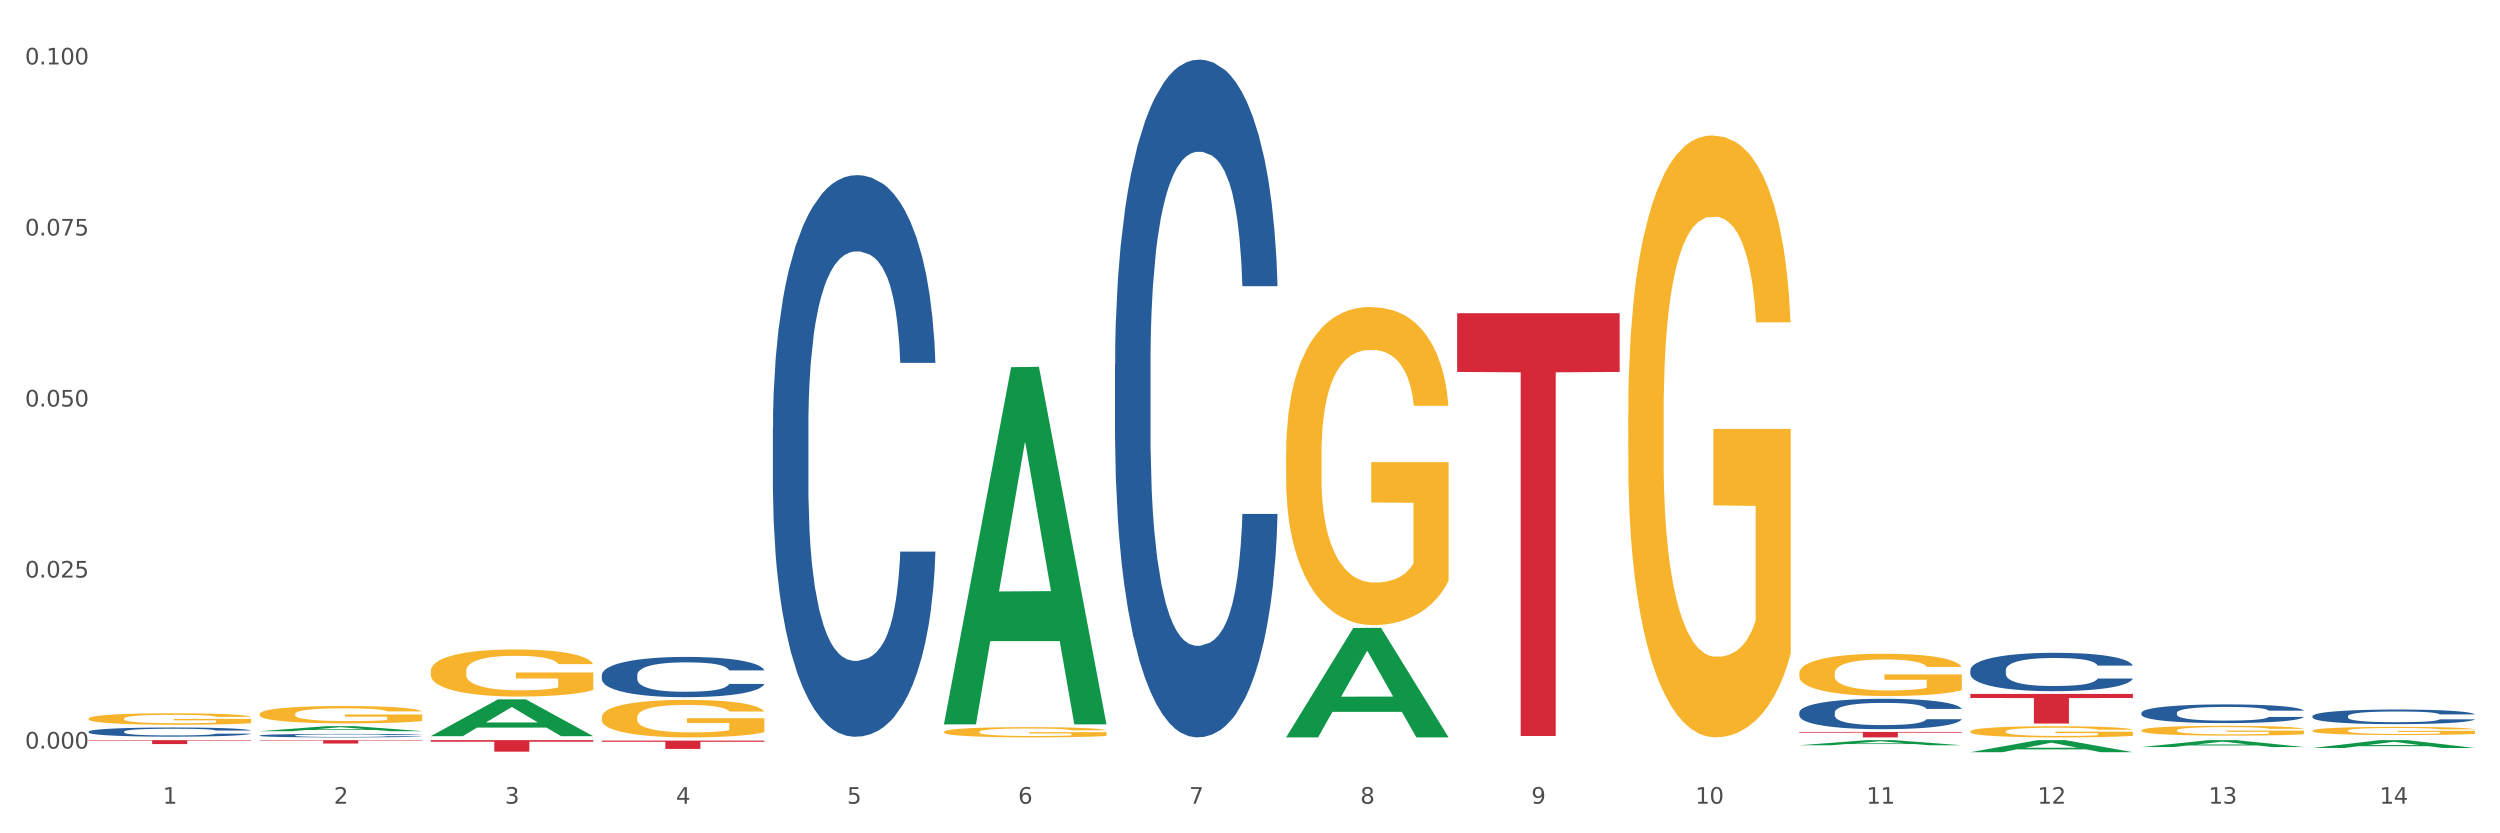 <?xml version="1.0" encoding="utf-8" standalone="no"?>
<!DOCTYPE svg PUBLIC "-//W3C//DTD SVG 1.1//EN"
  "http://www.w3.org/Graphics/SVG/1.1/DTD/svg11.dtd">
<svg xmlns:xlink="http://www.w3.org/1999/xlink" width="1080pt" height="360pt" viewBox="0 0 1080 360" xmlns="http://www.w3.org/2000/svg" version="1.1">
 <rect x="0" y="0" width="1080" height="360" fill="#333333" stroke="none"/>
 <defs>
  <style type="text/css">*{stroke-linejoin: round; stroke-linecap: butt}</style>
 </defs>
 <g id="figure_1">
  <g id="patch_1">
   <path d="M 0 360 
L 1080 360 
L 1080 0 
L 0 0 
z
" style="fill: #ffffff; stroke: #ffffff; stroke-linejoin: miter"/>
  </g>
  <g id="axes_1">
   <g id="matplotlib.axis_1">
    <g id="xtick_1">
     <g id="text_1">
      <!-- 1 -->
      <g style="fill: #4d4d4d" transform="translate(70.332 347.204) scale(0.096 -0.096)">
       <defs>
        <path id="DejaVuSans-31" d="M 794 531 
L 1825 531 
L 1825 4091 
L 703 3866 
L 703 4441 
L 1819 4666 
L 2450 4666 
L 2450 531 
L 3481 531 
L 3481 0 
L 794 0 
L 794 531 
z
" transform="scale(0.016)"/>
       </defs>
       <use xlink:href="#DejaVuSans-31"/>
      </g>
     </g>
    </g>
    <g id="xtick_2">
     <g id="text_2">
      <!-- 2 -->
      <g style="fill: #4d4d4d" transform="translate(144.233 347.204) scale(0.096 -0.096)">
       <defs>
        <path id="DejaVuSans-32" d="M 1228 531 
L 3431 531 
L 3431 0 
L 469 0 
L 469 531 
Q 828 903 1448 1529 
Q 2069 2156 2228 2338 
Q 2531 2678 2651 2914 
Q 2772 3150 2772 3378 
Q 2772 3750 2511 3984 
Q 2250 4219 1831 4219 
Q 1534 4219 1204 4116 
Q 875 4013 500 3803 
L 500 4441 
Q 881 4594 1212 4672 
Q 1544 4750 1819 4750 
Q 2544 4750 2975 4387 
Q 3406 4025 3406 3419 
Q 3406 3131 3298 2873 
Q 3191 2616 2906 2266 
Q 2828 2175 2409 1742 
Q 1991 1309 1228 531 
z
" transform="scale(0.016)"/>
       </defs>
       <use xlink:href="#DejaVuSans-32"/>
      </g>
     </g>
    </g>
    <g id="xtick_3">
     <g id="text_3">
      <!-- 3 -->
      <g style="fill: #4d4d4d" transform="translate(218.134 347.204) scale(0.096 -0.096)">
       <defs>
        <path id="DejaVuSans-33" d="M 2597 2516 
Q 3050 2419 3304 2112 
Q 3559 1806 3559 1356 
Q 3559 666 3084 287 
Q 2609 -91 1734 -91 
Q 1441 -91 1130 -33 
Q 819 25 488 141 
L 488 750 
Q 750 597 1062 519 
Q 1375 441 1716 441 
Q 2309 441 2620 675 
Q 2931 909 2931 1356 
Q 2931 1769 2642 2001 
Q 2353 2234 1838 2234 
L 1294 2234 
L 1294 2753 
L 1863 2753 
Q 2328 2753 2575 2939 
Q 2822 3125 2822 3475 
Q 2822 3834 2567 4026 
Q 2313 4219 1838 4219 
Q 1578 4219 1281 4162 
Q 984 4106 628 3988 
L 628 4550 
Q 988 4650 1302 4700 
Q 1616 4750 1894 4750 
Q 2613 4750 3031 4423 
Q 3450 4097 3450 3541 
Q 3450 3153 3228 2886 
Q 3006 2619 2597 2516 
z
" transform="scale(0.016)"/>
       </defs>
       <use xlink:href="#DejaVuSans-33"/>
      </g>
     </g>
    </g>
    <g id="xtick_4">
     <g id="text_4">
      <!-- 4 -->
      <g style="fill: #4d4d4d" transform="translate(292.034 347.204) scale(0.096 -0.096)">
       <defs>
        <path id="DejaVuSans-34" d="M 2419 4116 
L 825 1625 
L 2419 1625 
L 2419 4116 
z
M 2253 4666 
L 3047 4666 
L 3047 1625 
L 3713 1625 
L 3713 1100 
L 3047 1100 
L 3047 0 
L 2419 0 
L 2419 1100 
L 313 1100 
L 313 1709 
L 2253 4666 
z
" transform="scale(0.016)"/>
       </defs>
       <use xlink:href="#DejaVuSans-34"/>
      </g>
     </g>
    </g>
    <g id="xtick_5">
     <g id="text_5">
      <!-- 5 -->
      <g style="fill: #4d4d4d" transform="translate(365.935 347.204) scale(0.096 -0.096)">
       <defs>
        <path id="DejaVuSans-35" d="M 691 4666 
L 3169 4666 
L 3169 4134 
L 1269 4134 
L 1269 2991 
Q 1406 3038 1543 3061 
Q 1681 3084 1819 3084 
Q 2600 3084 3056 2656 
Q 3513 2228 3513 1497 
Q 3513 744 3044 326 
Q 2575 -91 1722 -91 
Q 1428 -91 1123 -41 
Q 819 9 494 109 
L 494 744 
Q 775 591 1075 516 
Q 1375 441 1709 441 
Q 2250 441 2565 725 
Q 2881 1009 2881 1497 
Q 2881 1984 2565 2268 
Q 2250 2553 1709 2553 
Q 1456 2553 1204 2497 
Q 953 2441 691 2322 
L 691 4666 
z
" transform="scale(0.016)"/>
       </defs>
       <use xlink:href="#DejaVuSans-35"/>
      </g>
     </g>
    </g>
    <g id="xtick_6">
     <g id="text_6">
      <!-- 6 -->
      <g style="fill: #4d4d4d" transform="translate(439.836 347.204) scale(0.096 -0.096)">
       <defs>
        <path id="DejaVuSans-36" d="M 2113 2584 
Q 1688 2584 1439 2293 
Q 1191 2003 1191 1497 
Q 1191 994 1439 701 
Q 1688 409 2113 409 
Q 2538 409 2786 701 
Q 3034 994 3034 1497 
Q 3034 2003 2786 2293 
Q 2538 2584 2113 2584 
z
M 3366 4563 
L 3366 3988 
Q 3128 4100 2886 4159 
Q 2644 4219 2406 4219 
Q 1781 4219 1451 3797 
Q 1122 3375 1075 2522 
Q 1259 2794 1537 2939 
Q 1816 3084 2150 3084 
Q 2853 3084 3261 2657 
Q 3669 2231 3669 1497 
Q 3669 778 3244 343 
Q 2819 -91 2113 -91 
Q 1303 -91 875 529 
Q 447 1150 447 2328 
Q 447 3434 972 4092 
Q 1497 4750 2381 4750 
Q 2619 4750 2861 4703 
Q 3103 4656 3366 4563 
z
" transform="scale(0.016)"/>
       </defs>
       <use xlink:href="#DejaVuSans-36"/>
      </g>
     </g>
    </g>
    <g id="xtick_7">
     <g id="text_7">
      <!-- 7 -->
      <g style="fill: #4d4d4d" transform="translate(513.737 347.204) scale(0.096 -0.096)">
       <defs>
        <path id="DejaVuSans-37" d="M 525 4666 
L 3525 4666 
L 3525 4397 
L 1831 0 
L 1172 0 
L 2766 4134 
L 525 4134 
L 525 4666 
z
" transform="scale(0.016)"/>
       </defs>
       <use xlink:href="#DejaVuSans-37"/>
      </g>
     </g>
    </g>
    <g id="xtick_8">
     <g id="text_8">
      <!-- 8 -->
      <g style="fill: #4d4d4d" transform="translate(587.638 347.204) scale(0.096 -0.096)">
       <defs>
        <path id="DejaVuSans-38" d="M 2034 2216 
Q 1584 2216 1326 1975 
Q 1069 1734 1069 1313 
Q 1069 891 1326 650 
Q 1584 409 2034 409 
Q 2484 409 2743 651 
Q 3003 894 3003 1313 
Q 3003 1734 2745 1975 
Q 2488 2216 2034 2216 
z
M 1403 2484 
Q 997 2584 770 2862 
Q 544 3141 544 3541 
Q 544 4100 942 4425 
Q 1341 4750 2034 4750 
Q 2731 4750 3128 4425 
Q 3525 4100 3525 3541 
Q 3525 3141 3298 2862 
Q 3072 2584 2669 2484 
Q 3125 2378 3379 2068 
Q 3634 1759 3634 1313 
Q 3634 634 3220 271 
Q 2806 -91 2034 -91 
Q 1263 -91 848 271 
Q 434 634 434 1313 
Q 434 1759 690 2068 
Q 947 2378 1403 2484 
z
M 1172 3481 
Q 1172 3119 1398 2916 
Q 1625 2713 2034 2713 
Q 2441 2713 2670 2916 
Q 2900 3119 2900 3481 
Q 2900 3844 2670 4047 
Q 2441 4250 2034 4250 
Q 1625 4250 1398 4047 
Q 1172 3844 1172 3481 
z
" transform="scale(0.016)"/>
       </defs>
       <use xlink:href="#DejaVuSans-38"/>
      </g>
     </g>
    </g>
    <g id="xtick_9">
     <g id="text_9">
      <!-- 9 -->
      <g style="fill: #4d4d4d" transform="translate(661.539 347.204) scale(0.096 -0.096)">
       <defs>
        <path id="DejaVuSans-39" d="M 703 97 
L 703 672 
Q 941 559 1184 500 
Q 1428 441 1663 441 
Q 2288 441 2617 861 
Q 2947 1281 2994 2138 
Q 2813 1869 2534 1725 
Q 2256 1581 1919 1581 
Q 1219 1581 811 2004 
Q 403 2428 403 3163 
Q 403 3881 828 4315 
Q 1253 4750 1959 4750 
Q 2769 4750 3195 4129 
Q 3622 3509 3622 2328 
Q 3622 1225 3098 567 
Q 2575 -91 1691 -91 
Q 1453 -91 1209 -44 
Q 966 3 703 97 
z
M 1959 2075 
Q 2384 2075 2632 2365 
Q 2881 2656 2881 3163 
Q 2881 3666 2632 3958 
Q 2384 4250 1959 4250 
Q 1534 4250 1286 3958 
Q 1038 3666 1038 3163 
Q 1038 2656 1286 2365 
Q 1534 2075 1959 2075 
z
" transform="scale(0.016)"/>
       </defs>
       <use xlink:href="#DejaVuSans-39"/>
      </g>
     </g>
    </g>
    <g id="xtick_10">
     <g id="text_10">
      <!-- 10 -->
      <g style="fill: #4d4d4d" transform="translate(732.386 347.204) scale(0.096 -0.096)">
       <defs>
        <path id="DejaVuSans-30" d="M 2034 4250 
Q 1547 4250 1301 3770 
Q 1056 3291 1056 2328 
Q 1056 1369 1301 889 
Q 1547 409 2034 409 
Q 2525 409 2770 889 
Q 3016 1369 3016 2328 
Q 3016 3291 2770 3770 
Q 2525 4250 2034 4250 
z
M 2034 4750 
Q 2819 4750 3233 4129 
Q 3647 3509 3647 2328 
Q 3647 1150 3233 529 
Q 2819 -91 2034 -91 
Q 1250 -91 836 529 
Q 422 1150 422 2328 
Q 422 3509 836 4129 
Q 1250 4750 2034 4750 
z
" transform="scale(0.016)"/>
       </defs>
       <use xlink:href="#DejaVuSans-31"/>
       <use xlink:href="#DejaVuSans-30" transform="translate(63.623 0)"/>
      </g>
     </g>
    </g>
    <g id="xtick_11">
     <g id="text_11">
      <!-- 11 -->
      <g style="fill: #4d4d4d" transform="translate(806.287 347.204) scale(0.096 -0.096)">
       <use xlink:href="#DejaVuSans-31"/>
       <use xlink:href="#DejaVuSans-31" transform="translate(63.623 0)"/>
      </g>
     </g>
    </g>
    <g id="xtick_12">
     <g id="text_12">
      <!-- 12 -->
      <g style="fill: #4d4d4d" transform="translate(880.187 347.204) scale(0.096 -0.096)">
       <use xlink:href="#DejaVuSans-31"/>
       <use xlink:href="#DejaVuSans-32" transform="translate(63.623 0)"/>
      </g>
     </g>
    </g>
    <g id="xtick_13">
     <g id="text_13">
      <!-- 13 -->
      <g style="fill: #4d4d4d" transform="translate(954.088 347.204) scale(0.096 -0.096)">
       <use xlink:href="#DejaVuSans-31"/>
       <use xlink:href="#DejaVuSans-33" transform="translate(63.623 0)"/>
      </g>
     </g>
    </g>
    <g id="xtick_14">
     <g id="text_14">
      <!-- 14 -->
      <g style="fill: #4d4d4d" transform="translate(1027.989 347.204) scale(0.096 -0.096)">
       <use xlink:href="#DejaVuSans-31"/>
       <use xlink:href="#DejaVuSans-34" transform="translate(63.623 0)"/>
      </g>
     </g>
    </g>
    <g id="xtick_15"/>
    <g id="xtick_16"/>
    <g id="xtick_17"/>
    <g id="xtick_18"/>
    <g id="xtick_19"/>
    <g id="xtick_20"/>
    <g id="xtick_21"/>
    <g id="xtick_22"/>
    <g id="xtick_23"/>
    <g id="xtick_24"/>
    <g id="xtick_25"/>
    <g id="xtick_26"/>
    <g id="xtick_27"/>
   </g>
   <g id="matplotlib.axis_2">
    <g id="ytick_1">
     <g id="text_15">
      <!-- 0.000 -->
      <g style="fill: #4d4d4d" transform="translate(10.8 323.39) scale(0.096 -0.096)">
       <defs>
        <path id="DejaVuSans-2e" d="M 684 794 
L 1344 794 
L 1344 0 
L 684 0 
L 684 794 
z
" transform="scale(0.016)"/>
       </defs>
       <use xlink:href="#DejaVuSans-30"/>
       <use xlink:href="#DejaVuSans-2e" transform="translate(63.623 0)"/>
       <use xlink:href="#DejaVuSans-30" transform="translate(95.41 0)"/>
       <use xlink:href="#DejaVuSans-30" transform="translate(159.033 0)"/>
       <use xlink:href="#DejaVuSans-30" transform="translate(222.656 0)"/>
      </g>
     </g>
    </g>
    <g id="ytick_2">
     <g id="text_16">
      <!-- 0.025 -->
      <g style="fill: #4d4d4d" transform="translate(10.8 249.504) scale(0.096 -0.096)">
       <use xlink:href="#DejaVuSans-30"/>
       <use xlink:href="#DejaVuSans-2e" transform="translate(63.623 0)"/>
       <use xlink:href="#DejaVuSans-30" transform="translate(95.41 0)"/>
       <use xlink:href="#DejaVuSans-32" transform="translate(159.033 0)"/>
       <use xlink:href="#DejaVuSans-35" transform="translate(222.656 0)"/>
      </g>
     </g>
    </g>
    <g id="ytick_3">
     <g id="text_17">
      <!-- 0.050 -->
      <g style="fill: #4d4d4d" transform="translate(10.8 175.618) scale(0.096 -0.096)">
       <use xlink:href="#DejaVuSans-30"/>
       <use xlink:href="#DejaVuSans-2e" transform="translate(63.623 0)"/>
       <use xlink:href="#DejaVuSans-30" transform="translate(95.41 0)"/>
       <use xlink:href="#DejaVuSans-35" transform="translate(159.033 0)"/>
       <use xlink:href="#DejaVuSans-30" transform="translate(222.656 0)"/>
      </g>
     </g>
    </g>
    <g id="ytick_4">
     <g id="text_18">
      <!-- 0.075 -->
      <g style="fill: #4d4d4d" transform="translate(10.8 101.732) scale(0.096 -0.096)">
       <use xlink:href="#DejaVuSans-30"/>
       <use xlink:href="#DejaVuSans-2e" transform="translate(63.623 0)"/>
       <use xlink:href="#DejaVuSans-30" transform="translate(95.41 0)"/>
       <use xlink:href="#DejaVuSans-37" transform="translate(159.033 0)"/>
       <use xlink:href="#DejaVuSans-35" transform="translate(222.656 0)"/>
      </g>
     </g>
    </g>
    <g id="ytick_5">
     <g id="text_19">
      <!-- 0.100 -->
      <g style="fill: #4d4d4d" transform="translate(10.8 27.846) scale(0.096 -0.096)">
       <use xlink:href="#DejaVuSans-30"/>
       <use xlink:href="#DejaVuSans-2e" transform="translate(63.623 0)"/>
       <use xlink:href="#DejaVuSans-31" transform="translate(95.41 0)"/>
       <use xlink:href="#DejaVuSans-30" transform="translate(159.033 0)"/>
       <use xlink:href="#DejaVuSans-30" transform="translate(222.656 0)"/>
      </g>
     </g>
    </g>
    <g id="ytick_6"/>
    <g id="ytick_7"/>
    <g id="ytick_8"/>
    <g id="ytick_9"/>
   </g>
   <g id="PolyCollection_1">
    <path d="M 112.184 315.863 
L 112.256 315.861 
L 141.207 313.687 
L 153.222 313.685 
L 182.39 315.867 
L 168.493 315.867 
L 162.196 315.359 
L 132.305 315.359 
L 132.088 315.367 
L 126.008 315.867 
L 112.184 315.867 
L 112.184 315.863 
L 136.068 315.055 
L 158.433 315.053 
L 147.359 314.15 
L 147.214 314.146 
L 147.07 314.152 
L 135.996 315.053 
L 136.068 315.055 
L 112.184 315.863 
z
" clip-path="url(#pc723072b0d)" style="fill: #109648"/>
    <path d="M 629.49 135.291 
L 699.696 135.291 
L 699.696 160.675 
L 672.079 160.846 
L 672.079 317.952 
L 656.94 317.952 
L 656.94 160.846 
L 629.49 160.675 
L 629.49 135.462 
L 629.49 135.291 
z
" clip-path="url(#pc723072b0d)" style="fill: #d62839"/>
    <path d="M 259.986 319.951 
L 330.191 319.951 
L 330.191 320.449 
L 302.575 320.452 
L 302.575 323.53 
L 287.436 323.53 
L 287.436 320.452 
L 259.986 320.449 
L 259.986 319.954 
L 259.986 319.951 
z
" clip-path="url(#pc723072b0d)" style="fill: #d62839"/>
    <path d="M 186.085 319.743 
L 256.291 319.743 
L 256.291 320.436 
L 228.674 320.44 
L 228.674 324.729 
L 213.535 324.729 
L 213.535 320.44 
L 186.085 320.436 
L 186.085 319.748 
L 186.085 319.743 
z
" clip-path="url(#pc723072b0d)" style="fill: #d62839"/>
    <path d="M 112.184 319.743 
L 182.39 319.743 
L 182.39 319.945 
L 154.773 319.947 
L 154.773 321.199 
L 139.634 321.199 
L 139.634 319.947 
L 112.184 319.945 
L 112.184 319.744 
L 112.184 319.743 
z
" clip-path="url(#pc723072b0d)" style="fill: #d62839"/>
    <path d="M 38.283 319.743 
L 108.489 319.743 
L 108.489 319.979 
L 80.872 319.98 
L 80.872 321.44 
L 65.733 321.44 
L 65.733 319.98 
L 38.283 319.979 
L 38.283 319.745 
L 38.283 319.743 
z
" clip-path="url(#pc723072b0d)" style="fill: #d62839"/>
    <path d="M 481.688 157.317 
L 481.771 157.05 
L 481.771 149.563 
L 482.02 139.402 
L 482.933 120.684 
L 484.095 106.512 
L 486.086 89.934 
L 487.165 82.982 
L 488.576 75.227 
L 491.48 62.66 
L 494.8 51.964 
L 497.123 46.081 
L 498.866 42.338 
L 502.767 35.653 
L 505.007 32.712 
L 507.331 30.305 
L 509.322 28.701 
L 512.642 26.829 
L 515.297 26.027 
L 518.368 25.759 
L 520.94 26.027 
L 524.343 27.096 
L 529.322 30.305 
L 531.231 32.177 
L 533.803 35.386 
L 536.459 39.664 
L 538.616 43.942 
L 541.106 50.092 
L 543.678 58.114 
L 546.168 68.275 
L 547.911 77.634 
L 549.321 87.527 
L 550.566 99.56 
L 551.479 112.662 
L 551.894 123.625 
L 536.708 123.625 
L 536.293 113.732 
L 535.463 103.036 
L 534.633 95.817 
L 533.72 89.934 
L 532.309 83.249 
L 531.065 78.971 
L 528.99 73.89 
L 527.081 70.682 
L 525.505 68.81 
L 523.596 67.205 
L 519.53 65.601 
L 516.625 65.601 
L 514.799 66.136 
L 512.559 67.473 
L 510.65 69.345 
L 508.41 72.553 
L 506.667 76.029 
L 504.924 80.575 
L 503.928 83.784 
L 502.435 89.666 
L 501.439 94.48 
L 500.111 102.769 
L 499.364 108.651 
L 498.036 123.893 
L 497.455 135.123 
L 497.206 142.878 
L 497.04 151.434 
L 497.04 193.148 
L 497.538 211.865 
L 497.953 219.887 
L 498.617 228.978 
L 499.862 240.744 
L 501.688 252.242 
L 503.596 260.531 
L 505.173 265.611 
L 506.667 269.355 
L 508.161 272.296 
L 509.986 274.97 
L 511.48 276.574 
L 513.721 278.179 
L 516.376 278.981 
L 518.451 278.981 
L 522.683 277.644 
L 524.592 276.307 
L 526.417 274.435 
L 528.409 271.494 
L 529.986 268.285 
L 530.899 265.879 
L 532.392 260.798 
L 533.554 255.45 
L 534.55 249.3 
L 535.214 243.952 
L 535.961 235.931 
L 536.542 226.839 
L 536.708 222.026 
L 551.894 222.026 
L 551.562 231.652 
L 550.981 241.011 
L 549.819 253.579 
L 548.906 260.798 
L 547.496 269.622 
L 546.002 277.109 
L 543.927 285.398 
L 542.019 291.548 
L 540.027 296.896 
L 537.869 301.709 
L 533.969 308.394 
L 532.558 310.266 
L 529.571 313.475 
L 527.247 315.346 
L 523.845 317.218 
L 520.359 318.288 
L 516.708 318.555 
L 513.472 318.02 
L 509.903 316.416 
L 507.663 314.812 
L 505.173 312.405 
L 502.269 308.662 
L 499.53 304.116 
L 496.958 298.768 
L 494.551 292.618 
L 492.31 285.666 
L 489.406 274.168 
L 487.248 262.937 
L 485.671 252.509 
L 484.593 243.685 
L 483.514 232.454 
L 482.933 224.7 
L 482.02 205.983 
L 481.688 188.602 
L 481.688 157.317 
z
" clip-path="url(#pc723072b0d)" style="fill: #255c99"/>
    <path d="M 998.994 315.645 
L 999.077 315.642 
L 999.077 315.525 
L 999.243 315.425 
L 1000.072 315.182 
L 1001.315 314.981 
L 1002.227 314.875 
L 1003.139 314.787 
L 1004.216 314.7 
L 1005.542 314.609 
L 1007.946 314.477 
L 1009.438 314.409 
L 1011.262 314.338 
L 1014.577 314.234 
L 1016.981 314.176 
L 1019.467 314.127 
L 1023.529 314.069 
L 1026.181 314.043 
L 1029 314.024 
L 1032.398 314.011 
L 1034.967 314.007 
L 1040.604 314.017 
L 1045.411 314.046 
L 1047.732 314.069 
L 1050.716 314.108 
L 1052.291 314.134 
L 1054.86 314.185 
L 1057.513 314.253 
L 1059.336 314.312 
L 1062.072 314.422 
L 1064.144 314.532 
L 1066.05 314.668 
L 1067.045 314.761 
L 1067.791 314.849 
L 1068.454 314.949 
L 1069.117 315.108 
L 1054.197 315.108 
L 1053.617 314.994 
L 1052.705 314.888 
L 1051.379 314.784 
L 1050.219 314.719 
L 1048.229 314.638 
L 1046.406 314.587 
L 1044.499 314.548 
L 1042.179 314.516 
L 1040.355 314.499 
L 1037.786 314.486 
L 1032.729 314.49 
L 1029.331 314.516 
L 1027.01 314.548 
L 1025.518 314.577 
L 1024.192 314.609 
L 1022.7 314.655 
L 1020.959 314.723 
L 1019.716 314.784 
L 1018.473 314.862 
L 1017.478 314.939 
L 1016.566 315.03 
L 1015.82 315.127 
L 1015.24 315.227 
L 1014.743 315.35 
L 1014.328 315.554 
L 1014.328 315.998 
L 1014.494 316.098 
L 1014.909 316.231 
L 1015.406 316.331 
L 1016.235 316.451 
L 1016.981 316.531 
L 1018.39 316.648 
L 1019.965 316.745 
L 1021.208 316.807 
L 1022.451 316.858 
L 1024.606 316.93 
L 1027.01 316.988 
L 1029.082 317.023 
L 1031.901 317.056 
L 1033.807 317.069 
L 1035.465 317.075 
L 1039.526 317.075 
L 1042.427 317.065 
L 1045.66 317.043 
L 1048.147 317.014 
L 1050.219 316.978 
L 1052.54 316.92 
L 1054.032 316.865 
L 1054.032 316.188 
L 1035.796 316.185 
L 1035.796 315.735 
L 1069.2 315.735 
L 1069.2 317.056 
L 1067.791 317.124 
L 1066.216 317.185 
L 1064.558 317.24 
L 1062.072 317.308 
L 1059.088 317.373 
L 1056.435 317.418 
L 1053.617 317.457 
L 1050.302 317.493 
L 1045.991 317.525 
L 1043.339 317.538 
L 1040.024 317.548 
L 1036.128 317.551 
L 1032.729 317.544 
L 1029.414 317.528 
L 1025.933 317.499 
L 1022.534 317.457 
L 1019.965 317.415 
L 1017.395 317.363 
L 1014.66 317.295 
L 1012.505 317.23 
L 1010.847 317.172 
L 1009.024 317.098 
L 1007.034 317.001 
L 1005.542 316.913 
L 1004.216 316.823 
L 1002.807 316.706 
L 1001.812 316.606 
L 1000.818 316.48 
L 1000.237 316.386 
L 999.574 316.24 
L 999.077 316.036 
L 998.994 315.645 
z
" clip-path="url(#pc723072b0d)" style="fill: #f7b32b"/>
    <path d="M 925.093 315.513 
L 925.176 315.509 
L 925.176 315.37 
L 925.342 315.25 
L 926.171 314.96 
L 927.414 314.72 
L 928.326 314.592 
L 929.238 314.488 
L 930.315 314.383 
L 931.641 314.275 
L 934.045 314.116 
L 935.537 314.035 
L 937.361 313.95 
L 940.676 313.826 
L 943.08 313.756 
L 945.567 313.698 
L 949.628 313.629 
L 952.28 313.598 
L 955.099 313.575 
L 958.497 313.559 
L 961.067 313.555 
L 966.703 313.567 
L 971.51 313.602 
L 973.831 313.629 
L 976.815 313.675 
L 978.39 313.706 
L 980.96 313.768 
L 983.612 313.849 
L 985.436 313.919 
L 988.171 314.05 
L 990.243 314.182 
L 992.149 314.345 
L 993.144 314.457 
L 993.89 314.561 
L 994.553 314.681 
L 995.216 314.871 
L 980.296 314.871 
L 979.716 314.735 
L 978.805 314.608 
L 977.478 314.484 
L 976.318 314.406 
L 974.329 314.31 
L 972.505 314.248 
L 970.599 314.201 
L 968.278 314.163 
L 966.454 314.143 
L 963.885 314.128 
L 958.829 314.132 
L 955.43 314.163 
L 953.109 314.201 
L 951.617 314.236 
L 950.291 314.275 
L 948.799 314.329 
L 947.059 314.41 
L 945.815 314.484 
L 944.572 314.577 
L 943.577 314.67 
L 942.665 314.778 
L 941.92 314.894 
L 941.339 315.014 
L 940.842 315.161 
L 940.428 315.405 
L 940.428 315.935 
L 940.593 316.055 
L 941.008 316.213 
L 941.505 316.333 
L 942.334 316.476 
L 943.08 316.573 
L 944.489 316.712 
L 946.064 316.829 
L 947.307 316.902 
L 948.551 316.964 
L 950.706 317.049 
L 953.109 317.119 
L 955.182 317.161 
L 958 317.2 
L 959.906 317.215 
L 961.564 317.223 
L 965.625 317.223 
L 968.526 317.212 
L 971.759 317.184 
L 974.246 317.15 
L 976.318 317.107 
L 978.639 317.037 
L 980.131 316.972 
L 980.131 316.163 
L 961.895 316.159 
L 961.895 315.621 
L 995.299 315.621 
L 995.299 317.2 
L 993.89 317.281 
L 992.315 317.355 
L 990.657 317.42 
L 988.171 317.502 
L 985.187 317.579 
L 982.534 317.633 
L 979.716 317.68 
L 976.401 317.722 
L 972.091 317.761 
L 969.438 317.776 
L 966.123 317.788 
L 962.227 317.792 
L 958.829 317.784 
L 955.513 317.765 
L 952.032 317.73 
L 948.633 317.68 
L 946.064 317.629 
L 943.494 317.568 
L 940.759 317.486 
L 938.604 317.409 
L 936.946 317.339 
L 935.123 317.25 
L 933.133 317.134 
L 931.641 317.03 
L 930.315 316.921 
L 928.906 316.782 
L 927.912 316.662 
L 926.917 316.511 
L 926.337 316.399 
L 925.674 316.225 
L 925.176 315.981 
L 925.093 315.513 
z
" clip-path="url(#pc723072b0d)" style="fill: #f7b32b"/>
    <path d="M 851.192 315.966 
L 851.275 315.961 
L 851.275 315.802 
L 851.441 315.665 
L 852.27 315.334 
L 853.513 315.06 
L 854.425 314.915 
L 855.337 314.795 
L 856.414 314.676 
L 857.741 314.552 
L 860.144 314.371 
L 861.636 314.279 
L 863.46 314.181 
L 866.775 314.04 
L 869.179 313.961 
L 871.666 313.894 
L 875.727 313.815 
L 878.38 313.779 
L 881.198 313.753 
L 884.596 313.735 
L 887.166 313.731 
L 892.802 313.744 
L 897.61 313.784 
L 899.93 313.815 
L 902.914 313.868 
L 904.489 313.903 
L 907.059 313.974 
L 909.711 314.067 
L 911.535 314.146 
L 914.27 314.296 
L 916.342 314.446 
L 918.249 314.632 
L 919.243 314.76 
L 919.989 314.879 
L 920.652 315.016 
L 921.315 315.233 
L 906.396 315.233 
L 905.815 315.078 
L 904.904 314.932 
L 903.577 314.791 
L 902.417 314.703 
L 900.428 314.592 
L 898.604 314.521 
L 896.698 314.468 
L 894.377 314.424 
L 892.553 314.402 
L 889.984 314.385 
L 884.928 314.389 
L 881.529 314.424 
L 879.208 314.468 
L 877.717 314.508 
L 876.39 314.552 
L 874.898 314.614 
L 873.158 314.707 
L 871.914 314.791 
L 870.671 314.897 
L 869.676 315.003 
L 868.765 315.127 
L 868.019 315.259 
L 867.438 315.396 
L 866.941 315.564 
L 866.527 315.842 
L 866.527 316.447 
L 866.692 316.584 
L 867.107 316.765 
L 867.604 316.902 
L 868.433 317.065 
L 869.179 317.176 
L 870.588 317.335 
L 872.163 317.467 
L 873.406 317.551 
L 874.65 317.622 
L 876.805 317.719 
L 879.208 317.799 
L 881.281 317.847 
L 884.099 317.891 
L 886.005 317.909 
L 887.663 317.918 
L 891.725 317.918 
L 894.626 317.905 
L 897.858 317.874 
L 900.345 317.834 
L 902.417 317.785 
L 904.738 317.706 
L 906.23 317.631 
L 906.23 316.708 
L 887.995 316.703 
L 887.995 316.089 
L 921.398 316.089 
L 921.398 317.891 
L 919.989 317.984 
L 918.414 318.068 
L 916.757 318.143 
L 914.27 318.236 
L 911.286 318.324 
L 908.634 318.386 
L 905.815 318.439 
L 902.5 318.488 
L 898.19 318.532 
L 895.537 318.549 
L 892.222 318.563 
L 888.326 318.567 
L 884.928 318.558 
L 881.612 318.536 
L 878.131 318.496 
L 874.733 318.439 
L 872.163 318.382 
L 869.594 318.311 
L 866.858 318.218 
L 864.703 318.13 
L 863.045 318.05 
L 861.222 317.949 
L 859.233 317.816 
L 857.741 317.697 
L 856.414 317.573 
L 855.005 317.414 
L 854.011 317.277 
L 853.016 317.105 
L 852.436 316.977 
L 851.773 316.778 
L 851.275 316.5 
L 851.192 315.966 
z
" clip-path="url(#pc723072b0d)" style="fill: #f7b32b"/>
    <path d="M 777.292 290.873 
L 777.374 290.856 
L 777.374 290.255 
L 777.54 289.738 
L 778.369 288.486 
L 779.612 287.452 
L 780.524 286.901 
L 781.436 286.451 
L 782.514 286 
L 783.84 285.533 
L 786.243 284.849 
L 787.735 284.498 
L 789.559 284.131 
L 792.874 283.597 
L 795.278 283.297 
L 797.765 283.047 
L 801.826 282.746 
L 804.479 282.613 
L 807.297 282.513 
L 810.695 282.446 
L 813.265 282.429 
L 818.901 282.479 
L 823.709 282.63 
L 826.03 282.746 
L 829.013 282.947 
L 830.588 283.08 
L 833.158 283.347 
L 835.81 283.697 
L 837.634 283.998 
L 840.369 284.565 
L 842.441 285.132 
L 844.348 285.833 
L 845.342 286.317 
L 846.088 286.768 
L 846.751 287.285 
L 847.415 288.103 
L 832.495 288.103 
L 831.915 287.519 
L 831.003 286.968 
L 829.677 286.434 
L 828.516 286.1 
L 826.527 285.683 
L 824.703 285.416 
L 822.797 285.216 
L 820.476 285.049 
L 818.653 284.966 
L 816.083 284.899 
L 811.027 284.916 
L 807.628 285.049 
L 805.308 285.216 
L 803.816 285.366 
L 802.489 285.533 
L 800.997 285.767 
L 799.257 286.117 
L 798.014 286.434 
L 796.77 286.834 
L 795.776 287.235 
L 794.864 287.702 
L 794.118 288.203 
L 793.538 288.72 
L 793.04 289.354 
L 792.626 290.405 
L 792.626 292.691 
L 792.792 293.209 
L 793.206 293.893 
L 793.703 294.41 
L 794.532 295.027 
L 795.278 295.445 
L 796.687 296.045 
L 798.262 296.546 
L 799.505 296.863 
L 800.749 297.13 
L 802.904 297.497 
L 805.308 297.797 
L 807.38 297.981 
L 810.198 298.148 
L 812.104 298.214 
L 813.762 298.248 
L 817.824 298.248 
L 820.725 298.198 
L 823.957 298.081 
L 826.444 297.931 
L 828.516 297.747 
L 830.837 297.447 
L 832.329 297.163 
L 832.329 293.676 
L 814.094 293.659 
L 814.094 291.34 
L 847.497 291.34 
L 847.497 298.148 
L 846.088 298.498 
L 844.513 298.815 
L 842.856 299.099 
L 840.369 299.449 
L 837.385 299.783 
L 834.733 300.017 
L 831.915 300.217 
L 828.599 300.4 
L 824.289 300.567 
L 821.636 300.634 
L 818.321 300.684 
L 814.425 300.701 
L 811.027 300.667 
L 807.711 300.584 
L 804.23 300.434 
L 800.832 300.217 
L 798.262 300 
L 795.693 299.733 
L 792.957 299.382 
L 790.802 299.049 
L 789.145 298.748 
L 787.321 298.365 
L 785.332 297.864 
L 783.84 297.414 
L 782.514 296.946 
L 781.104 296.346 
L 780.11 295.828 
L 779.115 295.178 
L 778.535 294.694 
L 777.872 293.943 
L 777.374 292.892 
L 777.292 290.873 
z
" clip-path="url(#pc723072b0d)" style="fill: #f7b32b"/>
    <path d="M 703.391 178.66 
L 703.474 178.422 
L 703.474 169.873 
L 703.639 162.511 
L 704.468 144.701 
L 705.712 129.978 
L 706.623 122.141 
L 707.535 115.729 
L 708.613 109.318 
L 709.939 102.668 
L 712.343 92.932 
L 713.835 87.945 
L 715.658 82.721 
L 718.974 75.122 
L 721.377 70.847 
L 723.864 67.285 
L 727.925 63.011 
L 730.578 61.111 
L 733.396 59.686 
L 736.794 58.736 
L 739.364 58.499 
L 745 59.211 
L 749.808 61.348 
L 752.129 63.011 
L 755.113 65.86 
L 756.687 67.76 
L 759.257 71.56 
L 761.909 76.547 
L 763.733 80.821 
L 766.468 88.895 
L 768.54 96.969 
L 770.447 106.943 
L 771.441 113.83 
L 772.187 120.241 
L 772.851 127.603 
L 773.514 139.239 
L 758.594 139.239 
L 758.014 130.928 
L 757.102 123.091 
L 755.776 115.492 
L 754.615 110.743 
L 752.626 104.806 
L 750.802 101.006 
L 748.896 98.157 
L 746.575 95.782 
L 744.752 94.594 
L 742.182 93.645 
L 737.126 93.882 
L 733.728 95.782 
L 731.407 98.157 
L 729.915 100.294 
L 728.589 102.668 
L 727.097 105.993 
L 725.356 110.98 
L 724.113 115.492 
L 722.869 121.191 
L 721.875 126.891 
L 720.963 133.54 
L 720.217 140.664 
L 719.637 148.026 
L 719.139 157.05 
L 718.725 172.01 
L 718.725 204.544 
L 718.891 211.906 
L 719.305 221.642 
L 719.802 229.004 
L 720.631 237.79 
L 721.377 243.727 
L 722.786 252.276 
L 724.361 259.4 
L 725.605 263.912 
L 726.848 267.712 
L 729.003 272.936 
L 731.407 277.211 
L 733.479 279.823 
L 736.297 282.197 
L 738.204 283.147 
L 739.861 283.622 
L 743.923 283.622 
L 746.824 282.91 
L 750.056 281.248 
L 752.543 279.11 
L 754.615 276.498 
L 756.936 272.224 
L 758.428 268.187 
L 758.428 218.555 
L 740.193 218.317 
L 740.193 185.309 
L 773.597 185.309 
L 773.597 282.197 
L 772.187 287.184 
L 770.613 291.696 
L 768.955 295.733 
L 766.468 300.72 
L 763.484 305.47 
L 760.832 308.794 
L 758.014 311.644 
L 754.698 314.256 
L 750.388 316.631 
L 747.736 317.581 
L 744.42 318.293 
L 740.524 318.531 
L 737.126 318.056 
L 733.811 316.868 
L 730.329 314.731 
L 726.931 311.644 
L 724.361 308.557 
L 721.792 304.757 
L 719.057 299.77 
L 716.901 295.021 
L 715.244 290.746 
L 713.42 285.285 
L 711.431 278.16 
L 709.939 271.749 
L 708.613 265.099 
L 707.204 256.55 
L 706.209 249.189 
L 705.214 239.927 
L 704.634 233.041 
L 703.971 222.354 
L 703.474 207.394 
L 703.391 178.66 
z
" clip-path="url(#pc723072b0d)" style="fill: #f7b32b"/>
    <path d="M 777.292 316.188 
L 847.497 316.188 
L 847.497 316.518 
L 819.881 316.521 
L 819.881 318.567 
L 804.742 318.567 
L 804.742 316.521 
L 777.292 316.518 
L 777.292 316.19 
L 777.292 316.188 
z
" clip-path="url(#pc723072b0d)" style="fill: #d62839"/>
    <path d="M 555.589 196.129 
L 555.672 196.003 
L 555.672 191.485 
L 555.838 187.595 
L 556.667 178.182 
L 557.91 170.4 
L 558.822 166.259 
L 559.733 162.87 
L 560.811 159.481 
L 562.137 155.967 
L 564.541 150.821 
L 566.033 148.186 
L 567.856 145.425 
L 571.172 141.408 
L 573.576 139.149 
L 576.062 137.267 
L 580.124 135.008 
L 582.776 134.004 
L 585.594 133.25 
L 588.993 132.748 
L 591.562 132.623 
L 597.199 132.999 
L 602.006 134.129 
L 604.327 135.008 
L 607.311 136.514 
L 608.886 137.518 
L 611.455 139.526 
L 614.108 142.161 
L 615.931 144.421 
L 618.667 148.688 
L 620.739 152.955 
L 622.645 158.226 
L 623.64 161.866 
L 624.386 165.254 
L 625.049 169.145 
L 625.712 175.295 
L 610.792 175.295 
L 610.212 170.902 
L 609.3 166.761 
L 607.974 162.744 
L 606.814 160.234 
L 604.824 157.097 
L 603.001 155.089 
L 601.094 153.582 
L 598.773 152.327 
L 596.95 151.7 
L 594.38 151.198 
L 589.324 151.323 
L 585.926 152.327 
L 583.605 153.582 
L 582.113 154.712 
L 580.787 155.967 
L 579.295 157.724 
L 577.554 160.36 
L 576.311 162.744 
L 575.068 165.757 
L 574.073 168.769 
L 573.161 172.283 
L 572.415 176.048 
L 571.835 179.939 
L 571.338 184.708 
L 570.923 192.615 
L 570.923 209.809 
L 571.089 213.7 
L 571.503 218.846 
L 572.001 222.736 
L 572.83 227.38 
L 573.576 230.518 
L 574.985 235.036 
L 576.56 238.801 
L 577.803 241.186 
L 579.046 243.194 
L 581.201 245.955 
L 583.605 248.214 
L 585.677 249.594 
L 588.495 250.85 
L 590.402 251.352 
L 592.06 251.603 
L 596.121 251.603 
L 599.022 251.226 
L 602.255 250.347 
L 604.741 249.218 
L 606.814 247.837 
L 609.134 245.578 
L 610.626 243.445 
L 610.626 217.214 
L 592.391 217.088 
L 592.391 199.643 
L 625.795 199.643 
L 625.795 250.85 
L 624.386 253.485 
L 622.811 255.87 
L 621.153 258.003 
L 618.667 260.639 
L 615.683 263.149 
L 613.03 264.906 
L 610.212 266.412 
L 606.896 267.793 
L 602.586 269.048 
L 599.934 269.55 
L 596.618 269.926 
L 592.723 270.052 
L 589.324 269.801 
L 586.009 269.173 
L 582.527 268.044 
L 579.129 266.412 
L 576.56 264.781 
L 573.99 262.773 
L 571.255 260.137 
L 569.1 257.627 
L 567.442 255.368 
L 565.618 252.481 
L 563.629 248.716 
L 562.137 245.327 
L 560.811 241.813 
L 559.402 237.295 
L 558.407 233.404 
L 557.413 228.509 
L 556.832 224.87 
L 556.169 219.222 
L 555.672 211.315 
L 555.589 196.129 
z
" clip-path="url(#pc723072b0d)" style="fill: #f7b32b"/>
    <path d="M 259.986 309.849 
L 260.068 309.834 
L 260.068 309.301 
L 260.234 308.842 
L 261.063 307.732 
L 262.306 306.814 
L 263.218 306.326 
L 264.13 305.926 
L 265.208 305.526 
L 266.534 305.112 
L 268.937 304.505 
L 270.429 304.194 
L 272.253 303.868 
L 275.568 303.395 
L 277.972 303.128 
L 280.459 302.906 
L 284.52 302.64 
L 287.173 302.521 
L 289.991 302.433 
L 293.389 302.373 
L 295.959 302.359 
L 301.595 302.403 
L 306.403 302.536 
L 308.724 302.64 
L 311.707 302.817 
L 313.282 302.936 
L 315.852 303.173 
L 318.504 303.484 
L 320.328 303.75 
L 323.063 304.253 
L 325.135 304.757 
L 327.042 305.378 
L 328.036 305.807 
L 328.782 306.207 
L 329.445 306.666 
L 330.109 307.391 
L 315.189 307.391 
L 314.609 306.873 
L 313.697 306.385 
L 312.371 305.911 
L 311.21 305.615 
L 309.221 305.245 
L 307.397 305.008 
L 305.491 304.831 
L 303.17 304.683 
L 301.347 304.609 
L 298.777 304.549 
L 293.721 304.564 
L 290.322 304.683 
L 288.002 304.831 
L 286.51 304.964 
L 285.183 305.112 
L 283.691 305.319 
L 281.951 305.63 
L 280.707 305.911 
L 279.464 306.266 
L 278.47 306.622 
L 277.558 307.036 
L 276.812 307.48 
L 276.232 307.939 
L 275.734 308.502 
L 275.32 309.434 
L 275.32 311.462 
L 275.486 311.921 
L 275.9 312.528 
L 276.397 312.987 
L 277.226 313.534 
L 277.972 313.904 
L 279.381 314.437 
L 280.956 314.881 
L 282.199 315.163 
L 283.443 315.399 
L 285.598 315.725 
L 288.002 315.991 
L 290.074 316.154 
L 292.892 316.302 
L 294.798 316.361 
L 296.456 316.391 
L 300.518 316.391 
L 303.419 316.347 
L 306.651 316.243 
L 309.138 316.11 
L 311.21 315.947 
L 313.531 315.681 
L 315.023 315.429 
L 315.023 312.335 
L 296.788 312.32 
L 296.788 310.263 
L 330.191 310.263 
L 330.191 316.302 
L 328.782 316.613 
L 327.207 316.894 
L 325.55 317.146 
L 323.063 317.457 
L 320.079 317.753 
L 317.427 317.96 
L 314.609 318.138 
L 311.293 318.301 
L 306.983 318.449 
L 304.33 318.508 
L 301.015 318.552 
L 297.119 318.567 
L 293.721 318.537 
L 290.405 318.463 
L 286.924 318.33 
L 283.526 318.138 
L 280.956 317.945 
L 278.387 317.708 
L 275.651 317.398 
L 273.496 317.102 
L 271.839 316.835 
L 270.015 316.495 
L 268.026 316.051 
L 266.534 315.651 
L 265.208 315.237 
L 263.798 314.704 
L 262.804 314.245 
L 261.809 313.667 
L 261.229 313.238 
L 260.566 312.572 
L 260.068 311.64 
L 259.986 309.849 
z
" clip-path="url(#pc723072b0d)" style="fill: #f7b32b"/>
    <path d="M 186.085 289.981 
L 186.168 289.963 
L 186.168 289.294 
L 186.333 288.718 
L 187.162 287.325 
L 188.406 286.173 
L 189.317 285.56 
L 190.229 285.059 
L 191.307 284.557 
L 192.633 284.037 
L 195.037 283.275 
L 196.529 282.885 
L 198.352 282.477 
L 201.668 281.882 
L 204.071 281.548 
L 206.558 281.269 
L 210.619 280.935 
L 213.272 280.786 
L 216.09 280.675 
L 219.488 280.601 
L 222.058 280.582 
L 227.694 280.638 
L 232.502 280.805 
L 234.823 280.935 
L 237.807 281.158 
L 239.381 281.306 
L 241.951 281.604 
L 244.603 281.994 
L 246.427 282.328 
L 249.162 282.96 
L 251.234 283.591 
L 253.141 284.371 
L 254.135 284.91 
L 254.881 285.412 
L 255.545 285.987 
L 256.208 286.898 
L 241.288 286.898 
L 240.708 286.247 
L 239.796 285.634 
L 238.47 285.04 
L 237.309 284.669 
L 235.32 284.204 
L 233.496 283.907 
L 231.59 283.684 
L 229.269 283.498 
L 227.446 283.405 
L 224.876 283.331 
L 219.82 283.35 
L 216.422 283.498 
L 214.101 283.684 
L 212.609 283.851 
L 211.283 284.037 
L 209.791 284.297 
L 208.05 284.687 
L 206.807 285.04 
L 205.563 285.486 
L 204.569 285.932 
L 203.657 286.452 
L 202.911 287.009 
L 202.331 287.585 
L 201.833 288.291 
L 201.419 289.461 
L 201.419 292.006 
L 201.585 292.582 
L 201.999 293.343 
L 202.496 293.919 
L 203.325 294.606 
L 204.071 295.071 
L 205.48 295.74 
L 207.055 296.297 
L 208.299 296.65 
L 209.542 296.947 
L 211.697 297.356 
L 214.101 297.69 
L 216.173 297.894 
L 218.991 298.08 
L 220.898 298.154 
L 222.555 298.192 
L 226.617 298.192 
L 229.518 298.136 
L 232.75 298.006 
L 235.237 297.839 
L 237.309 297.634 
L 239.63 297.3 
L 241.122 296.984 
L 241.122 293.102 
L 222.887 293.083 
L 222.887 290.501 
L 256.291 290.501 
L 256.291 298.08 
L 254.881 298.47 
L 253.307 298.823 
L 251.649 299.139 
L 249.162 299.529 
L 246.178 299.901 
L 243.526 300.161 
L 240.708 300.383 
L 237.392 300.588 
L 233.082 300.774 
L 230.43 300.848 
L 227.114 300.904 
L 223.218 300.922 
L 219.82 300.885 
L 216.504 300.792 
L 213.023 300.625 
L 209.625 300.383 
L 207.055 300.142 
L 204.486 299.845 
L 201.75 299.455 
L 199.595 299.083 
L 197.938 298.749 
L 196.114 298.322 
L 194.125 297.764 
L 192.633 297.263 
L 191.307 296.743 
L 189.898 296.074 
L 188.903 295.498 
L 187.908 294.774 
L 187.328 294.235 
L 186.665 293.399 
L 186.168 292.229 
L 186.085 289.981 
z
" clip-path="url(#pc723072b0d)" style="fill: #f7b32b"/>
    <path d="M 112.184 308.468 
L 112.267 308.461 
L 112.267 308.215 
L 112.433 308.002 
L 113.261 307.487 
L 114.505 307.062 
L 115.416 306.836 
L 116.328 306.651 
L 117.406 306.465 
L 118.732 306.273 
L 121.136 305.992 
L 122.628 305.848 
L 124.451 305.697 
L 127.767 305.478 
L 130.17 305.354 
L 132.657 305.251 
L 136.719 305.128 
L 139.371 305.073 
L 142.189 305.032 
L 145.588 305.004 
L 148.157 304.997 
L 153.793 305.018 
L 158.601 305.08 
L 160.922 305.128 
L 163.906 305.21 
L 165.481 305.265 
L 168.05 305.375 
L 170.703 305.519 
L 172.526 305.642 
L 175.261 305.875 
L 177.334 306.109 
L 179.24 306.397 
L 180.235 306.596 
L 180.981 306.781 
L 181.644 306.994 
L 182.307 307.33 
L 167.387 307.33 
L 166.807 307.09 
L 165.895 306.863 
L 164.569 306.644 
L 163.408 306.507 
L 161.419 306.335 
L 159.596 306.225 
L 157.689 306.143 
L 155.368 306.074 
L 153.545 306.04 
L 150.975 306.013 
L 145.919 306.019 
L 142.521 306.074 
L 140.2 306.143 
L 138.708 306.205 
L 137.382 306.273 
L 135.89 306.369 
L 134.149 306.513 
L 132.906 306.644 
L 131.662 306.808 
L 130.668 306.973 
L 129.756 307.165 
L 129.01 307.371 
L 128.43 307.583 
L 127.933 307.844 
L 127.518 308.276 
L 127.518 309.216 
L 127.684 309.429 
L 128.098 309.71 
L 128.596 309.923 
L 129.424 310.176 
L 130.17 310.348 
L 131.58 310.595 
L 133.154 310.801 
L 134.398 310.931 
L 135.641 311.041 
L 137.796 311.192 
L 140.2 311.315 
L 142.272 311.391 
L 145.09 311.459 
L 146.997 311.487 
L 148.654 311.5 
L 152.716 311.5 
L 155.617 311.48 
L 158.85 311.432 
L 161.336 311.37 
L 163.408 311.294 
L 165.729 311.171 
L 167.221 311.054 
L 167.221 309.621 
L 148.986 309.614 
L 148.986 308.66 
L 182.39 308.66 
L 182.39 311.459 
L 180.981 311.603 
L 179.406 311.734 
L 177.748 311.85 
L 175.261 311.994 
L 172.277 312.131 
L 169.625 312.227 
L 166.807 312.31 
L 163.491 312.385 
L 159.181 312.454 
L 156.529 312.481 
L 153.213 312.502 
L 149.318 312.509 
L 145.919 312.495 
L 142.604 312.461 
L 139.122 312.399 
L 135.724 312.31 
L 133.154 312.221 
L 130.585 312.111 
L 127.85 311.967 
L 125.695 311.83 
L 124.037 311.706 
L 122.213 311.548 
L 120.224 311.343 
L 118.732 311.157 
L 117.406 310.965 
L 115.997 310.718 
L 115.002 310.506 
L 114.007 310.238 
L 113.427 310.039 
L 112.764 309.731 
L 112.267 309.298 
L 112.184 308.468 
z
" clip-path="url(#pc723072b0d)" style="fill: #f7b32b"/>
    <path d="M 38.283 310.43 
L 38.366 310.426 
L 38.366 310.262 
L 38.532 310.122 
L 39.361 309.782 
L 40.604 309.5 
L 41.516 309.351 
L 42.427 309.228 
L 43.505 309.106 
L 44.831 308.979 
L 47.235 308.793 
L 48.727 308.697 
L 50.55 308.598 
L 53.866 308.452 
L 56.27 308.371 
L 58.756 308.303 
L 62.818 308.221 
L 65.47 308.185 
L 68.288 308.158 
L 71.687 308.139 
L 74.256 308.135 
L 79.893 308.149 
L 84.7 308.189 
L 87.021 308.221 
L 90.005 308.276 
L 91.58 308.312 
L 94.149 308.384 
L 96.802 308.48 
L 98.625 308.561 
L 101.36 308.716 
L 103.433 308.87 
L 105.339 309.06 
L 106.334 309.192 
L 107.08 309.314 
L 107.743 309.455 
L 108.406 309.677 
L 93.486 309.677 
L 92.906 309.518 
L 91.994 309.369 
L 90.668 309.224 
L 89.508 309.133 
L 87.518 309.02 
L 85.695 308.947 
L 83.788 308.892 
L 81.467 308.847 
L 79.644 308.824 
L 77.074 308.806 
L 72.018 308.811 
L 68.62 308.847 
L 66.299 308.892 
L 64.807 308.933 
L 63.481 308.979 
L 61.989 309.042 
L 60.248 309.137 
L 59.005 309.224 
L 57.762 309.333 
L 56.767 309.441 
L 55.855 309.568 
L 55.109 309.704 
L 54.529 309.845 
L 54.032 310.017 
L 53.617 310.303 
L 53.617 310.925 
L 53.783 311.065 
L 54.197 311.251 
L 54.695 311.392 
L 55.524 311.56 
L 56.27 311.673 
L 57.679 311.836 
L 59.254 311.973 
L 60.497 312.059 
L 61.74 312.131 
L 63.895 312.231 
L 66.299 312.313 
L 68.371 312.363 
L 71.189 312.408 
L 73.096 312.426 
L 74.754 312.435 
L 78.815 312.435 
L 81.716 312.422 
L 84.949 312.39 
L 87.435 312.349 
L 89.508 312.299 
L 91.828 312.218 
L 93.32 312.14 
L 93.32 311.192 
L 75.085 311.188 
L 75.085 310.557 
L 108.489 310.557 
L 108.489 312.408 
L 107.08 312.503 
L 105.505 312.589 
L 103.847 312.667 
L 101.36 312.762 
L 98.377 312.853 
L 95.724 312.916 
L 92.906 312.971 
L 89.59 313.02 
L 85.28 313.066 
L 82.628 313.084 
L 79.312 313.098 
L 75.417 313.102 
L 72.018 313.093 
L 68.703 313.07 
L 65.221 313.029 
L 61.823 312.971 
L 59.254 312.912 
L 56.684 312.839 
L 53.949 312.744 
L 51.794 312.653 
L 50.136 312.571 
L 48.312 312.467 
L 46.323 312.331 
L 44.831 312.208 
L 43.505 312.081 
L 42.096 311.918 
L 41.101 311.777 
L 40.107 311.601 
L 39.526 311.469 
L 38.863 311.265 
L 38.366 310.979 
L 38.283 310.43 
z
" clip-path="url(#pc723072b0d)" style="fill: #f7b32b"/>
    <path d="M 998.994 309.354 
L 999.077 309.349 
L 999.077 309.187 
L 999.326 308.968 
L 1000.239 308.564 
L 1001.401 308.259 
L 1003.392 307.901 
L 1004.471 307.751 
L 1005.882 307.584 
L 1008.786 307.313 
L 1012.106 307.082 
L 1014.43 306.955 
L 1016.172 306.875 
L 1020.073 306.731 
L 1022.313 306.667 
L 1024.637 306.615 
L 1026.628 306.581 
L 1029.948 306.54 
L 1032.603 306.523 
L 1035.674 306.517 
L 1038.246 306.523 
L 1041.649 306.546 
L 1046.628 306.615 
L 1048.537 306.656 
L 1051.109 306.725 
L 1053.765 306.817 
L 1055.922 306.909 
L 1058.412 307.042 
L 1060.984 307.215 
L 1063.474 307.434 
L 1065.217 307.636 
L 1066.627 307.849 
L 1067.872 308.109 
L 1068.785 308.391 
L 1069.2 308.628 
L 1054.014 308.628 
L 1053.599 308.414 
L 1052.769 308.184 
L 1051.939 308.028 
L 1051.026 307.901 
L 1049.615 307.757 
L 1048.371 307.665 
L 1046.296 307.555 
L 1044.387 307.486 
L 1042.811 307.446 
L 1040.902 307.411 
L 1036.836 307.376 
L 1033.931 307.376 
L 1032.105 307.388 
L 1029.865 307.417 
L 1027.956 307.457 
L 1025.716 307.526 
L 1023.973 307.601 
L 1022.23 307.699 
L 1021.234 307.768 
L 1019.741 307.895 
L 1018.745 307.999 
L 1017.417 308.178 
L 1016.67 308.305 
L 1015.342 308.633 
L 1014.761 308.876 
L 1014.512 309.043 
L 1014.347 309.227 
L 1014.347 310.127 
L 1014.844 310.531 
L 1015.259 310.704 
L 1015.923 310.9 
L 1017.168 311.153 
L 1018.994 311.401 
L 1020.902 311.58 
L 1022.479 311.69 
L 1023.973 311.77 
L 1025.467 311.834 
L 1027.292 311.892 
L 1028.786 311.926 
L 1031.027 311.961 
L 1033.682 311.978 
L 1035.757 311.978 
L 1039.989 311.949 
L 1041.898 311.92 
L 1043.723 311.88 
L 1045.715 311.817 
L 1047.292 311.747 
L 1048.205 311.696 
L 1049.698 311.586 
L 1050.86 311.471 
L 1051.856 311.338 
L 1052.52 311.223 
L 1053.267 311.05 
L 1053.848 310.854 
L 1054.014 310.75 
L 1069.2 310.75 
L 1068.868 310.957 
L 1068.287 311.159 
L 1067.125 311.43 
L 1066.213 311.586 
L 1064.802 311.776 
L 1063.308 311.938 
L 1061.233 312.116 
L 1059.325 312.249 
L 1057.333 312.364 
L 1055.175 312.468 
L 1051.275 312.612 
L 1049.864 312.653 
L 1046.877 312.722 
L 1044.553 312.762 
L 1041.151 312.803 
L 1037.665 312.826 
L 1034.014 312.832 
L 1030.778 312.82 
L 1027.209 312.785 
L 1024.969 312.751 
L 1022.479 312.699 
L 1019.575 312.618 
L 1016.836 312.52 
L 1014.264 312.405 
L 1011.857 312.272 
L 1009.616 312.122 
L 1006.712 311.874 
L 1004.554 311.632 
L 1002.977 311.407 
L 1001.899 311.217 
L 1000.82 310.975 
L 1000.239 310.807 
L 999.326 310.404 
L 998.994 310.029 
L 998.994 309.354 
z
" clip-path="url(#pc723072b0d)" style="fill: #255c99"/>
    <path d="M 925.093 307.932 
L 925.176 307.925 
L 925.176 307.718 
L 925.425 307.438 
L 926.338 306.922 
L 927.5 306.531 
L 929.492 306.073 
L 930.57 305.882 
L 931.981 305.668 
L 934.886 305.321 
L 938.205 305.026 
L 940.529 304.864 
L 942.271 304.761 
L 946.172 304.576 
L 948.412 304.495 
L 950.736 304.429 
L 952.728 304.385 
L 956.047 304.333 
L 958.702 304.311 
L 961.773 304.303 
L 964.346 304.311 
L 967.748 304.34 
L 972.727 304.429 
L 974.636 304.48 
L 977.208 304.569 
L 979.864 304.687 
L 982.021 304.805 
L 984.511 304.975 
L 987.084 305.196 
L 989.573 305.476 
L 991.316 305.734 
L 992.727 306.007 
L 993.971 306.339 
L 994.884 306.7 
L 995.299 307.003 
L 980.113 307.003 
L 979.698 306.73 
L 978.868 306.435 
L 978.038 306.236 
L 977.125 306.073 
L 975.715 305.889 
L 974.47 305.771 
L 972.395 305.631 
L 970.486 305.542 
L 968.91 305.491 
L 967.001 305.447 
L 962.935 305.402 
L 960.03 305.402 
L 958.205 305.417 
L 955.964 305.454 
L 954.055 305.506 
L 951.815 305.594 
L 950.072 305.69 
L 948.329 305.815 
L 947.333 305.904 
L 945.84 306.066 
L 944.844 306.199 
L 943.516 306.427 
L 942.769 306.59 
L 941.441 307.01 
L 940.861 307.32 
L 940.612 307.534 
L 940.446 307.77 
L 940.446 308.92 
L 940.944 309.437 
L 941.359 309.658 
L 942.022 309.909 
L 943.267 310.233 
L 945.093 310.55 
L 947.002 310.779 
L 948.578 310.919 
L 950.072 311.022 
L 951.566 311.103 
L 953.391 311.177 
L 954.885 311.221 
L 957.126 311.266 
L 959.781 311.288 
L 961.856 311.288 
L 966.088 311.251 
L 967.997 311.214 
L 969.823 311.162 
L 971.814 311.081 
L 973.391 310.993 
L 974.304 310.926 
L 975.798 310.786 
L 976.959 310.639 
L 977.955 310.469 
L 978.619 310.322 
L 979.366 310.1 
L 979.947 309.85 
L 980.113 309.717 
L 995.299 309.717 
L 994.967 309.982 
L 994.386 310.24 
L 993.225 310.587 
L 992.312 310.786 
L 990.901 311.03 
L 989.407 311.236 
L 987.333 311.465 
L 985.424 311.634 
L 983.432 311.782 
L 981.275 311.915 
L 977.374 312.099 
L 975.963 312.151 
L 972.976 312.239 
L 970.652 312.291 
L 967.25 312.342 
L 963.765 312.372 
L 960.113 312.379 
L 956.877 312.365 
L 953.308 312.32 
L 951.068 312.276 
L 948.578 312.21 
L 945.674 312.106 
L 942.935 311.981 
L 940.363 311.834 
L 937.956 311.664 
L 935.715 311.472 
L 932.811 311.155 
L 930.653 310.845 
L 929.077 310.558 
L 927.998 310.314 
L 926.919 310.004 
L 926.338 309.791 
L 925.425 309.274 
L 925.093 308.795 
L 925.093 307.932 
z
" clip-path="url(#pc723072b0d)" style="fill: #255c99"/>
    <path d="M 851.192 289.461 
L 851.275 289.445 
L 851.275 289.022 
L 851.524 288.446 
L 852.437 287.386 
L 853.599 286.584 
L 855.591 285.645 
L 856.67 285.252 
L 858.08 284.812 
L 860.985 284.101 
L 864.304 283.495 
L 866.628 283.162 
L 868.37 282.95 
L 872.271 282.572 
L 874.511 282.405 
L 876.835 282.269 
L 878.827 282.178 
L 882.146 282.072 
L 884.802 282.027 
L 887.872 282.011 
L 890.445 282.027 
L 893.847 282.087 
L 898.826 282.269 
L 900.735 282.375 
L 903.307 282.556 
L 905.963 282.799 
L 908.121 283.041 
L 910.61 283.389 
L 913.183 283.843 
L 915.672 284.419 
L 917.415 284.949 
L 918.826 285.509 
L 920.071 286.19 
L 920.983 286.932 
L 921.398 287.553 
L 906.212 287.553 
L 905.797 286.993 
L 904.967 286.387 
L 904.137 285.978 
L 903.224 285.645 
L 901.814 285.267 
L 900.569 285.024 
L 898.494 284.737 
L 896.586 284.555 
L 895.009 284.449 
L 893.1 284.358 
L 889.034 284.267 
L 886.129 284.267 
L 884.304 284.298 
L 882.063 284.373 
L 880.154 284.479 
L 877.914 284.661 
L 876.171 284.858 
L 874.428 285.115 
L 873.433 285.297 
L 871.939 285.63 
L 870.943 285.903 
L 869.615 286.372 
L 868.868 286.705 
L 867.541 287.568 
L 866.96 288.204 
L 866.711 288.643 
L 866.545 289.128 
L 866.545 291.489 
L 867.043 292.549 
L 867.458 293.004 
L 868.122 293.518 
L 869.366 294.185 
L 871.192 294.836 
L 873.101 295.305 
L 874.677 295.593 
L 876.171 295.805 
L 877.665 295.971 
L 879.491 296.123 
L 880.984 296.213 
L 883.225 296.304 
L 885.88 296.35 
L 887.955 296.35 
L 892.187 296.274 
L 894.096 296.198 
L 895.922 296.092 
L 897.913 295.926 
L 899.49 295.744 
L 900.403 295.608 
L 901.897 295.32 
L 903.058 295.017 
L 904.054 294.669 
L 904.718 294.366 
L 905.465 293.912 
L 906.046 293.397 
L 906.212 293.125 
L 921.398 293.125 
L 921.066 293.67 
L 920.485 294.2 
L 919.324 294.911 
L 918.411 295.32 
L 917 295.82 
L 915.506 296.244 
L 913.432 296.713 
L 911.523 297.061 
L 909.531 297.364 
L 907.374 297.637 
L 903.473 298.015 
L 902.063 298.121 
L 899.075 298.303 
L 896.752 298.409 
L 893.349 298.515 
L 889.864 298.575 
L 886.212 298.59 
L 882.976 298.56 
L 879.408 298.469 
L 877.167 298.378 
L 874.677 298.242 
L 871.773 298.03 
L 869.034 297.773 
L 866.462 297.47 
L 864.055 297.122 
L 861.815 296.728 
L 858.91 296.077 
L 856.752 295.441 
L 855.176 294.851 
L 854.097 294.351 
L 853.018 293.715 
L 852.437 293.276 
L 851.524 292.216 
L 851.192 291.232 
L 851.192 289.461 
z
" clip-path="url(#pc723072b0d)" style="fill: #255c99"/>
    <path d="M 38.283 316.056 
L 38.366 316.053 
L 38.366 315.951 
L 38.615 315.814 
L 39.528 315.561 
L 40.69 315.37 
L 42.681 315.145 
L 43.76 315.051 
L 45.171 314.947 
L 48.075 314.777 
L 51.395 314.632 
L 53.718 314.553 
L 55.461 314.502 
L 59.361 314.412 
L 61.602 314.372 
L 63.926 314.339 
L 65.917 314.318 
L 69.237 314.292 
L 71.892 314.282 
L 74.963 314.278 
L 77.535 314.282 
L 80.938 314.296 
L 85.917 314.339 
L 87.825 314.365 
L 90.398 314.408 
L 93.053 314.466 
L 95.211 314.524 
L 97.701 314.607 
L 100.273 314.715 
L 102.763 314.853 
L 104.506 314.979 
L 105.916 315.113 
L 107.161 315.276 
L 108.074 315.453 
L 108.489 315.601 
L 93.302 315.601 
L 92.888 315.467 
L 92.058 315.323 
L 91.228 315.225 
L 90.315 315.145 
L 88.904 315.055 
L 87.659 314.997 
L 85.585 314.929 
L 83.676 314.885 
L 82.099 314.86 
L 80.191 314.838 
L 76.124 314.817 
L 73.22 314.817 
L 71.394 314.824 
L 69.154 314.842 
L 67.245 314.867 
L 65.004 314.911 
L 63.262 314.957 
L 61.519 315.019 
L 60.523 315.062 
L 59.029 315.142 
L 58.034 315.207 
L 56.706 315.319 
L 55.959 315.398 
L 54.631 315.604 
L 54.05 315.756 
L 53.801 315.861 
L 53.635 315.977 
L 53.635 316.541 
L 54.133 316.794 
L 54.548 316.902 
L 55.212 317.025 
L 56.457 317.184 
L 58.283 317.339 
L 60.191 317.451 
L 61.768 317.52 
L 63.262 317.571 
L 64.755 317.61 
L 66.581 317.647 
L 68.075 317.668 
L 70.315 317.69 
L 72.971 317.701 
L 75.046 317.701 
L 79.278 317.683 
L 81.187 317.665 
L 83.012 317.639 
L 85.004 317.6 
L 86.581 317.556 
L 87.493 317.524 
L 88.987 317.455 
L 90.149 317.383 
L 91.145 317.3 
L 91.809 317.227 
L 92.556 317.119 
L 93.136 316.996 
L 93.302 316.931 
L 108.489 316.931 
L 108.157 317.061 
L 107.576 317.188 
L 106.414 317.357 
L 105.501 317.455 
L 104.091 317.574 
L 102.597 317.676 
L 100.522 317.788 
L 98.614 317.871 
L 96.622 317.943 
L 94.464 318.008 
L 90.564 318.098 
L 89.153 318.124 
L 86.166 318.167 
L 83.842 318.192 
L 80.44 318.218 
L 76.954 318.232 
L 73.303 318.236 
L 70.066 318.229 
L 66.498 318.207 
L 64.257 318.185 
L 61.768 318.153 
L 58.863 318.102 
L 56.125 318.041 
L 53.552 317.968 
L 51.146 317.885 
L 48.905 317.791 
L 46.001 317.636 
L 43.843 317.484 
L 42.266 317.343 
L 41.187 317.224 
L 40.109 317.072 
L 39.528 316.967 
L 38.615 316.714 
L 38.283 316.479 
L 38.283 316.056 
z
" clip-path="url(#pc723072b0d)" style="fill: #255c99"/>
    <path d="M 112.184 317.728 
L 112.267 317.726 
L 112.267 317.687 
L 112.516 317.634 
L 113.429 317.537 
L 114.59 317.463 
L 116.582 317.377 
L 117.661 317.341 
L 119.072 317.3 
L 121.976 317.235 
L 125.296 317.179 
L 127.619 317.148 
L 129.362 317.129 
L 133.262 317.094 
L 135.503 317.079 
L 137.826 317.066 
L 139.818 317.058 
L 143.137 317.048 
L 145.793 317.044 
L 148.863 317.043 
L 151.436 317.044 
L 154.838 317.05 
L 159.818 317.066 
L 161.726 317.076 
L 164.299 317.093 
L 166.954 317.115 
L 169.112 317.137 
L 171.602 317.169 
L 174.174 317.211 
L 176.664 317.264 
L 178.406 317.313 
L 179.817 317.364 
L 181.062 317.427 
L 181.975 317.495 
L 182.39 317.552 
L 167.203 317.552 
L 166.788 317.501 
L 165.959 317.445 
L 165.129 317.407 
L 164.216 317.377 
L 162.805 317.342 
L 161.56 317.32 
L 159.486 317.293 
L 157.577 317.277 
L 156 317.267 
L 154.092 317.258 
L 150.025 317.25 
L 147.121 317.25 
L 145.295 317.253 
L 143.055 317.26 
L 141.146 317.27 
L 138.905 317.286 
L 137.163 317.304 
L 135.42 317.328 
L 134.424 317.345 
L 132.93 317.375 
L 131.934 317.4 
L 130.607 317.444 
L 129.86 317.474 
L 128.532 317.554 
L 127.951 317.612 
L 127.702 317.652 
L 127.536 317.697 
L 127.536 317.914 
L 128.034 318.012 
L 128.449 318.053 
L 129.113 318.101 
L 130.358 318.162 
L 132.183 318.222 
L 134.092 318.265 
L 135.669 318.291 
L 137.163 318.311 
L 138.656 318.326 
L 140.482 318.34 
L 141.976 318.348 
L 144.216 318.357 
L 146.872 318.361 
L 148.946 318.361 
L 153.179 318.354 
L 155.087 318.347 
L 156.913 318.337 
L 158.905 318.322 
L 160.481 318.305 
L 161.394 318.293 
L 162.888 318.266 
L 164.05 318.238 
L 165.046 318.206 
L 165.71 318.179 
L 166.456 318.137 
L 167.037 318.09 
L 167.203 318.064 
L 182.39 318.064 
L 182.058 318.115 
L 181.477 318.163 
L 180.315 318.229 
L 179.402 318.266 
L 177.991 318.312 
L 176.498 318.351 
L 174.423 318.394 
L 172.514 318.426 
L 170.523 318.454 
L 168.365 318.479 
L 164.465 318.514 
L 163.054 318.524 
L 160.067 318.541 
L 157.743 318.55 
L 154.341 318.56 
L 150.855 318.566 
L 147.204 318.567 
L 143.967 318.564 
L 140.399 318.556 
L 138.158 318.548 
L 135.669 318.535 
L 132.764 318.516 
L 130.026 318.492 
L 127.453 318.464 
L 125.047 318.432 
L 122.806 318.396 
L 119.902 318.336 
L 117.744 318.277 
L 116.167 318.223 
L 115.088 318.177 
L 114.01 318.119 
L 113.429 318.078 
L 112.516 317.981 
L 112.184 317.89 
L 112.184 317.728 
z
" clip-path="url(#pc723072b0d)" style="fill: #255c99"/>
    <path d="M 259.986 291.607 
L 260.069 291.591 
L 260.069 291.146 
L 260.318 290.543 
L 261.23 289.431 
L 262.392 288.589 
L 264.384 287.605 
L 265.463 287.192 
L 266.873 286.731 
L 269.778 285.985 
L 273.097 285.35 
L 275.421 285 
L 277.164 284.778 
L 281.064 284.381 
L 283.305 284.206 
L 285.628 284.063 
L 287.62 283.968 
L 290.939 283.857 
L 293.595 283.809 
L 296.665 283.793 
L 299.238 283.809 
L 302.64 283.873 
L 307.619 284.063 
L 309.528 284.175 
L 312.101 284.365 
L 314.756 284.619 
L 316.914 284.873 
L 319.403 285.239 
L 321.976 285.715 
L 324.465 286.318 
L 326.208 286.874 
L 327.619 287.462 
L 328.864 288.176 
L 329.776 288.955 
L 330.191 289.606 
L 315.005 289.606 
L 314.59 289.018 
L 313.76 288.383 
L 312.93 287.954 
L 312.018 287.605 
L 310.607 287.208 
L 309.362 286.954 
L 307.287 286.652 
L 305.379 286.461 
L 303.802 286.35 
L 301.893 286.255 
L 297.827 286.16 
L 294.923 286.16 
L 293.097 286.191 
L 290.856 286.271 
L 288.948 286.382 
L 286.707 286.572 
L 284.964 286.779 
L 283.222 287.049 
L 282.226 287.239 
L 280.732 287.589 
L 279.736 287.875 
L 278.408 288.367 
L 277.662 288.716 
L 276.334 289.622 
L 275.753 290.289 
L 275.504 290.749 
L 275.338 291.257 
L 275.338 293.735 
L 275.836 294.846 
L 276.251 295.323 
L 276.915 295.863 
L 278.159 296.561 
L 279.985 297.244 
L 281.894 297.737 
L 283.471 298.038 
L 284.964 298.261 
L 286.458 298.435 
L 288.284 298.594 
L 289.777 298.689 
L 292.018 298.785 
L 294.674 298.832 
L 296.748 298.832 
L 300.98 298.753 
L 302.889 298.674 
L 304.715 298.562 
L 306.706 298.388 
L 308.283 298.197 
L 309.196 298.054 
L 310.69 297.752 
L 311.852 297.435 
L 312.847 297.07 
L 313.511 296.752 
L 314.258 296.276 
L 314.839 295.736 
L 315.005 295.45 
L 330.191 295.45 
L 329.859 296.021 
L 329.279 296.577 
L 328.117 297.324 
L 327.204 297.752 
L 325.793 298.276 
L 324.299 298.721 
L 322.225 299.213 
L 320.316 299.579 
L 318.324 299.896 
L 316.167 300.182 
L 312.267 300.579 
L 310.856 300.69 
L 307.868 300.881 
L 305.545 300.992 
L 302.142 301.103 
L 298.657 301.167 
L 295.006 301.183 
L 291.769 301.151 
L 288.201 301.056 
L 285.96 300.96 
L 283.471 300.817 
L 280.566 300.595 
L 277.827 300.325 
L 275.255 300.007 
L 272.848 299.642 
L 270.608 299.229 
L 267.703 298.546 
L 265.546 297.879 
L 263.969 297.26 
L 262.89 296.736 
L 261.811 296.069 
L 261.23 295.609 
L 260.318 294.497 
L 259.986 293.465 
L 259.986 291.607 
z
" clip-path="url(#pc723072b0d)" style="fill: #255c99"/>
    <path d="M 333.886 184.673 
L 333.969 184.451 
L 333.969 178.247 
L 334.218 169.827 
L 335.131 154.316 
L 336.293 142.571 
L 338.285 128.833 
L 339.363 123.072 
L 340.774 116.646 
L 343.679 106.231 
L 346.998 97.368 
L 349.322 92.493 
L 351.064 89.39 
L 354.965 83.851 
L 357.205 81.413 
L 359.529 79.419 
L 361.521 78.09 
L 364.84 76.538 
L 367.496 75.874 
L 370.566 75.652 
L 373.139 75.874 
L 376.541 76.76 
L 381.52 79.419 
L 383.429 80.97 
L 386.001 83.629 
L 388.657 87.175 
L 390.815 90.72 
L 393.304 95.817 
L 395.877 102.464 
L 398.366 110.884 
L 400.109 118.64 
L 401.52 126.839 
L 402.764 136.81 
L 403.677 147.668 
L 404.092 156.753 
L 388.906 156.753 
L 388.491 148.554 
L 387.661 139.691 
L 386.831 133.708 
L 385.918 128.833 
L 384.508 123.293 
L 383.263 119.748 
L 381.188 115.538 
L 379.28 112.879 
L 377.703 111.328 
L 375.794 109.998 
L 371.728 108.669 
L 368.823 108.669 
L 366.998 109.112 
L 364.757 110.22 
L 362.848 111.771 
L 360.608 114.43 
L 358.865 117.311 
L 357.122 121.077 
L 356.127 123.737 
L 354.633 128.611 
L 353.637 132.6 
L 352.309 139.469 
L 351.562 144.344 
L 350.235 156.975 
L 349.654 166.281 
L 349.405 172.707 
L 349.239 179.798 
L 349.239 214.366 
L 349.737 229.877 
L 350.152 236.525 
L 350.816 244.058 
L 352.06 253.808 
L 353.886 263.337 
L 355.795 270.206 
L 357.371 274.416 
L 358.865 277.518 
L 360.359 279.956 
L 362.185 282.172 
L 363.678 283.501 
L 365.919 284.831 
L 368.574 285.495 
L 370.649 285.495 
L 374.881 284.387 
L 376.79 283.279 
L 378.616 281.728 
L 380.607 279.291 
L 382.184 276.632 
L 383.097 274.638 
L 384.591 270.427 
L 385.752 265.996 
L 386.748 260.899 
L 387.412 256.467 
L 388.159 249.82 
L 388.74 242.286 
L 388.906 238.297 
L 404.092 238.297 
L 403.76 246.274 
L 403.179 254.03 
L 402.018 264.445 
L 401.105 270.427 
L 399.694 277.74 
L 398.2 283.944 
L 396.126 290.813 
L 394.217 295.91 
L 392.225 300.342 
L 390.068 304.33 
L 386.167 309.87 
L 384.757 311.421 
L 381.769 314.08 
L 379.446 315.631 
L 376.043 317.182 
L 372.558 318.069 
L 368.906 318.29 
L 365.67 317.847 
L 362.102 316.518 
L 359.861 315.188 
L 357.371 313.194 
L 354.467 310.092 
L 351.728 306.325 
L 349.156 301.893 
L 346.749 296.796 
L 344.509 291.035 
L 341.604 281.507 
L 339.446 272.2 
L 337.87 263.558 
L 336.791 256.246 
L 335.712 246.939 
L 335.131 240.513 
L 334.218 225.002 
L 333.886 210.599 
L 333.886 184.673 
z
" clip-path="url(#pc723072b0d)" style="fill: #255c99"/>
    <path d="M 407.787 316.167 
L 407.87 316.163 
L 407.87 316.018 
L 408.036 315.892 
L 408.865 315.589 
L 410.108 315.339 
L 411.02 315.206 
L 411.932 315.097 
L 413.009 314.988 
L 414.335 314.875 
L 416.739 314.709 
L 418.231 314.624 
L 420.055 314.535 
L 423.37 314.406 
L 425.774 314.334 
L 428.261 314.273 
L 432.322 314.2 
L 434.974 314.168 
L 437.793 314.144 
L 441.191 314.128 
L 443.761 314.124 
L 449.397 314.136 
L 454.204 314.172 
L 456.525 314.2 
L 459.509 314.249 
L 461.084 314.281 
L 463.654 314.346 
L 466.306 314.43 
L 468.129 314.503 
L 470.865 314.64 
L 472.937 314.778 
L 474.843 314.947 
L 475.838 315.064 
L 476.584 315.174 
L 477.247 315.299 
L 477.91 315.497 
L 462.99 315.497 
L 462.41 315.355 
L 461.498 315.222 
L 460.172 315.093 
L 459.012 315.012 
L 457.023 314.911 
L 455.199 314.846 
L 453.293 314.798 
L 450.972 314.758 
L 449.148 314.737 
L 446.579 314.721 
L 441.523 314.725 
L 438.124 314.758 
L 435.803 314.798 
L 434.311 314.834 
L 432.985 314.875 
L 431.493 314.931 
L 429.753 315.016 
L 428.509 315.093 
L 427.266 315.19 
L 426.271 315.287 
L 425.359 315.4 
L 424.613 315.521 
L 424.033 315.646 
L 423.536 315.799 
L 423.122 316.054 
L 423.122 316.607 
L 423.287 316.732 
L 423.702 316.898 
L 424.199 317.023 
L 425.028 317.173 
L 425.774 317.273 
L 427.183 317.419 
L 428.758 317.54 
L 430.001 317.617 
L 431.244 317.681 
L 433.4 317.77 
L 435.803 317.843 
L 437.876 317.887 
L 440.694 317.928 
L 442.6 317.944 
L 444.258 317.952 
L 448.319 317.952 
L 451.22 317.94 
L 454.453 317.912 
L 456.94 317.875 
L 459.012 317.831 
L 461.333 317.758 
L 462.825 317.689 
L 462.825 316.845 
L 444.589 316.841 
L 444.589 316.28 
L 477.993 316.28 
L 477.993 317.928 
L 476.584 318.012 
L 475.009 318.089 
L 473.351 318.158 
L 470.865 318.243 
L 467.881 318.323 
L 465.228 318.38 
L 462.41 318.428 
L 459.095 318.473 
L 454.785 318.513 
L 452.132 318.529 
L 448.817 318.542 
L 444.921 318.546 
L 441.523 318.537 
L 438.207 318.517 
L 434.726 318.481 
L 431.327 318.428 
L 428.758 318.376 
L 426.188 318.311 
L 423.453 318.227 
L 421.298 318.146 
L 419.64 318.073 
L 417.817 317.98 
L 415.827 317.859 
L 414.335 317.75 
L 413.009 317.637 
L 411.6 317.492 
L 410.605 317.366 
L 409.611 317.209 
L 409.031 317.092 
L 408.368 316.91 
L 407.87 316.656 
L 407.787 316.167 
z
" clip-path="url(#pc723072b0d)" style="fill: #f7b32b"/>
    <path d="M 851.192 299.766 
L 921.398 299.766 
L 921.398 301.544 
L 893.782 301.556 
L 893.782 312.555 
L 878.643 312.555 
L 878.643 301.556 
L 851.192 301.544 
L 851.192 299.778 
L 851.192 299.766 
z
" clip-path="url(#pc723072b0d)" style="fill: #d62839"/>
    <path d="M 777.292 307.779 
L 777.375 307.767 
L 777.375 307.431 
L 777.624 306.975 
L 778.536 306.135 
L 779.698 305.499 
L 781.69 304.756 
L 782.769 304.444 
L 784.179 304.096 
L 787.084 303.532 
L 790.403 303.052 
L 792.727 302.788 
L 794.47 302.62 
L 798.37 302.32 
L 800.611 302.189 
L 802.934 302.081 
L 804.926 302.009 
L 808.245 301.925 
L 810.901 301.889 
L 813.971 301.877 
L 816.544 301.889 
L 819.946 301.937 
L 824.925 302.081 
L 826.834 302.165 
L 829.407 302.308 
L 832.062 302.5 
L 834.22 302.692 
L 836.709 302.968 
L 839.282 303.328 
L 841.771 303.784 
L 843.514 304.204 
L 844.925 304.648 
L 846.17 305.187 
L 847.082 305.775 
L 847.497 306.267 
L 832.311 306.267 
L 831.896 305.823 
L 831.066 305.343 
L 830.236 305.02 
L 829.324 304.756 
L 827.913 304.456 
L 826.668 304.264 
L 824.593 304.036 
L 822.685 303.892 
L 821.108 303.808 
L 819.199 303.736 
L 815.133 303.664 
L 812.229 303.664 
L 810.403 303.688 
L 808.162 303.748 
L 806.254 303.832 
L 804.013 303.976 
L 802.27 304.132 
L 800.528 304.336 
L 799.532 304.48 
L 798.038 304.744 
L 797.042 304.96 
L 795.714 305.331 
L 794.968 305.595 
L 793.64 306.279 
L 793.059 306.783 
L 792.81 307.131 
L 792.644 307.515 
L 792.644 309.386 
L 793.142 310.226 
L 793.557 310.586 
L 794.221 310.993 
L 795.465 311.521 
L 797.291 312.037 
L 799.2 312.409 
L 800.777 312.637 
L 802.27 312.805 
L 803.764 312.937 
L 805.59 313.057 
L 807.083 313.129 
L 809.324 313.201 
L 811.98 313.237 
L 814.054 313.237 
L 818.286 313.177 
L 820.195 313.117 
L 822.021 313.033 
L 824.012 312.901 
L 825.589 312.757 
L 826.502 312.649 
L 827.996 312.421 
L 829.158 312.181 
L 830.153 311.905 
L 830.817 311.665 
L 831.564 311.305 
L 832.145 310.897 
L 832.311 310.681 
L 847.497 310.681 
L 847.165 311.113 
L 846.585 311.533 
L 845.423 312.097 
L 844.51 312.421 
L 843.099 312.817 
L 841.605 313.153 
L 839.531 313.524 
L 837.622 313.8 
L 835.63 314.04 
L 833.473 314.256 
L 829.573 314.556 
L 828.162 314.64 
L 825.174 314.784 
L 822.851 314.868 
L 819.448 314.952 
L 815.963 315 
L 812.312 315.012 
L 809.075 314.988 
L 805.507 314.916 
L 803.266 314.844 
L 800.777 314.736 
L 797.872 314.568 
L 795.134 314.364 
L 792.561 314.124 
L 790.154 313.848 
L 787.914 313.536 
L 785.009 313.021 
L 782.852 312.517 
L 781.275 312.049 
L 780.196 311.653 
L 779.117 311.149 
L 778.536 310.801 
L 777.624 309.962 
L 777.292 309.182 
L 777.292 307.779 
z
" clip-path="url(#pc723072b0d)" style="fill: #255c99"/>
    <path d="M 186.085 318.013 
L 186.157 317.998 
L 215.108 302.113 
L 227.123 302.098 
L 256.291 318.043 
L 242.394 318.043 
L 236.097 314.33 
L 206.206 314.33 
L 205.988 314.39 
L 199.909 318.043 
L 186.085 318.043 
L 186.085 318.013 
L 209.969 312.114 
L 232.334 312.099 
L 221.26 305.497 
L 221.115 305.467 
L 220.97 305.512 
L 209.897 312.099 
L 209.969 312.114 
L 186.085 318.013 
z
" clip-path="url(#pc723072b0d)" style="fill: #109648"/>
    <path d="M 407.787 312.658 
L 407.86 312.512 
L 436.811 158.607 
L 448.825 158.462 
L 477.993 312.948 
L 464.097 312.948 
L 457.8 276.973 
L 427.908 276.973 
L 427.691 277.554 
L 421.611 312.948 
L 407.787 312.948 
L 407.787 312.658 
L 431.672 255.505 
L 454.036 255.36 
L 442.963 191.39 
L 442.818 191.1 
L 442.673 191.535 
L 431.599 255.36 
L 431.672 255.505 
L 407.787 312.658 
z
" clip-path="url(#pc723072b0d)" style="fill: #109648"/>
    <path d="M 555.589 318.47 
L 555.661 318.425 
L 584.612 271.272 
L 596.627 271.228 
L 625.795 318.558 
L 611.898 318.558 
L 605.602 307.537 
L 575.71 307.537 
L 575.493 307.715 
L 569.413 318.558 
L 555.589 318.558 
L 555.589 318.47 
L 579.473 300.959 
L 601.838 300.915 
L 590.764 281.316 
L 590.62 281.227 
L 590.475 281.361 
L 579.401 300.915 
L 579.473 300.959 
L 555.589 318.47 
z
" clip-path="url(#pc723072b0d)" style="fill: #109648"/>
    <path d="M 777.292 321.953 
L 777.364 321.951 
L 806.315 319.745 
L 818.329 319.743 
L 847.497 321.957 
L 833.601 321.957 
L 827.304 321.442 
L 797.412 321.442 
L 797.195 321.45 
L 791.116 321.957 
L 777.292 321.957 
L 777.292 321.953 
L 801.176 321.134 
L 823.541 321.132 
L 812.467 320.215 
L 812.322 320.211 
L 812.177 320.217 
L 801.104 321.132 
L 801.176 321.134 
L 777.292 321.953 
z
" clip-path="url(#pc723072b0d)" style="fill: #109648"/>
    <path d="M 851.192 324.94 
L 851.265 324.935 
L 880.216 319.748 
L 892.23 319.743 
L 921.398 324.95 
L 907.502 324.95 
L 901.205 323.737 
L 871.313 323.737 
L 871.096 323.757 
L 865.016 324.95 
L 851.192 324.95 
L 851.192 324.94 
L 875.077 323.014 
L 897.441 323.009 
L 886.368 320.853 
L 886.223 320.843 
L 886.078 320.858 
L 875.005 323.009 
L 875.077 323.014 
L 851.192 324.94 
z
" clip-path="url(#pc723072b0d)" style="fill: #109648"/>
    <path d="M 925.093 322.726 
L 925.166 322.724 
L 954.117 319.746 
L 966.131 319.743 
L 995.299 322.732 
L 981.403 322.732 
L 975.106 322.036 
L 945.214 322.036 
L 944.997 322.047 
L 938.917 322.732 
L 925.093 322.732 
L 925.093 322.726 
L 948.978 321.621 
L 971.342 321.618 
L 960.269 320.38 
L 960.124 320.374 
L 959.979 320.383 
L 948.905 321.618 
L 948.978 321.621 
L 925.093 322.726 
z
" clip-path="url(#pc723072b0d)" style="fill: #109648"/>
    <path d="M 998.994 323.13 
L 999.067 323.127 
L 1028.017 319.746 
L 1040.032 319.743 
L 1069.2 323.136 
L 1055.304 323.136 
L 1049.007 322.346 
L 1019.115 322.346 
L 1018.898 322.359 
L 1012.818 323.136 
L 998.994 323.136 
L 998.994 323.13 
L 1022.879 321.875 
L 1045.243 321.871 
L 1034.169 320.466 
L 1034.025 320.46 
L 1033.88 320.469 
L 1022.806 321.871 
L 1022.879 321.875 
L 998.994 323.13 
z
" clip-path="url(#pc723072b0d)" style="fill: #109648"/>
   </g>
  </g>
 </g>
 <defs>
  <clipPath id="pc723072b0d">
   <rect x="38.283" y="10.8" width="1030.917" height="329.109"/>
  </clipPath>
 </defs>
</svg>
